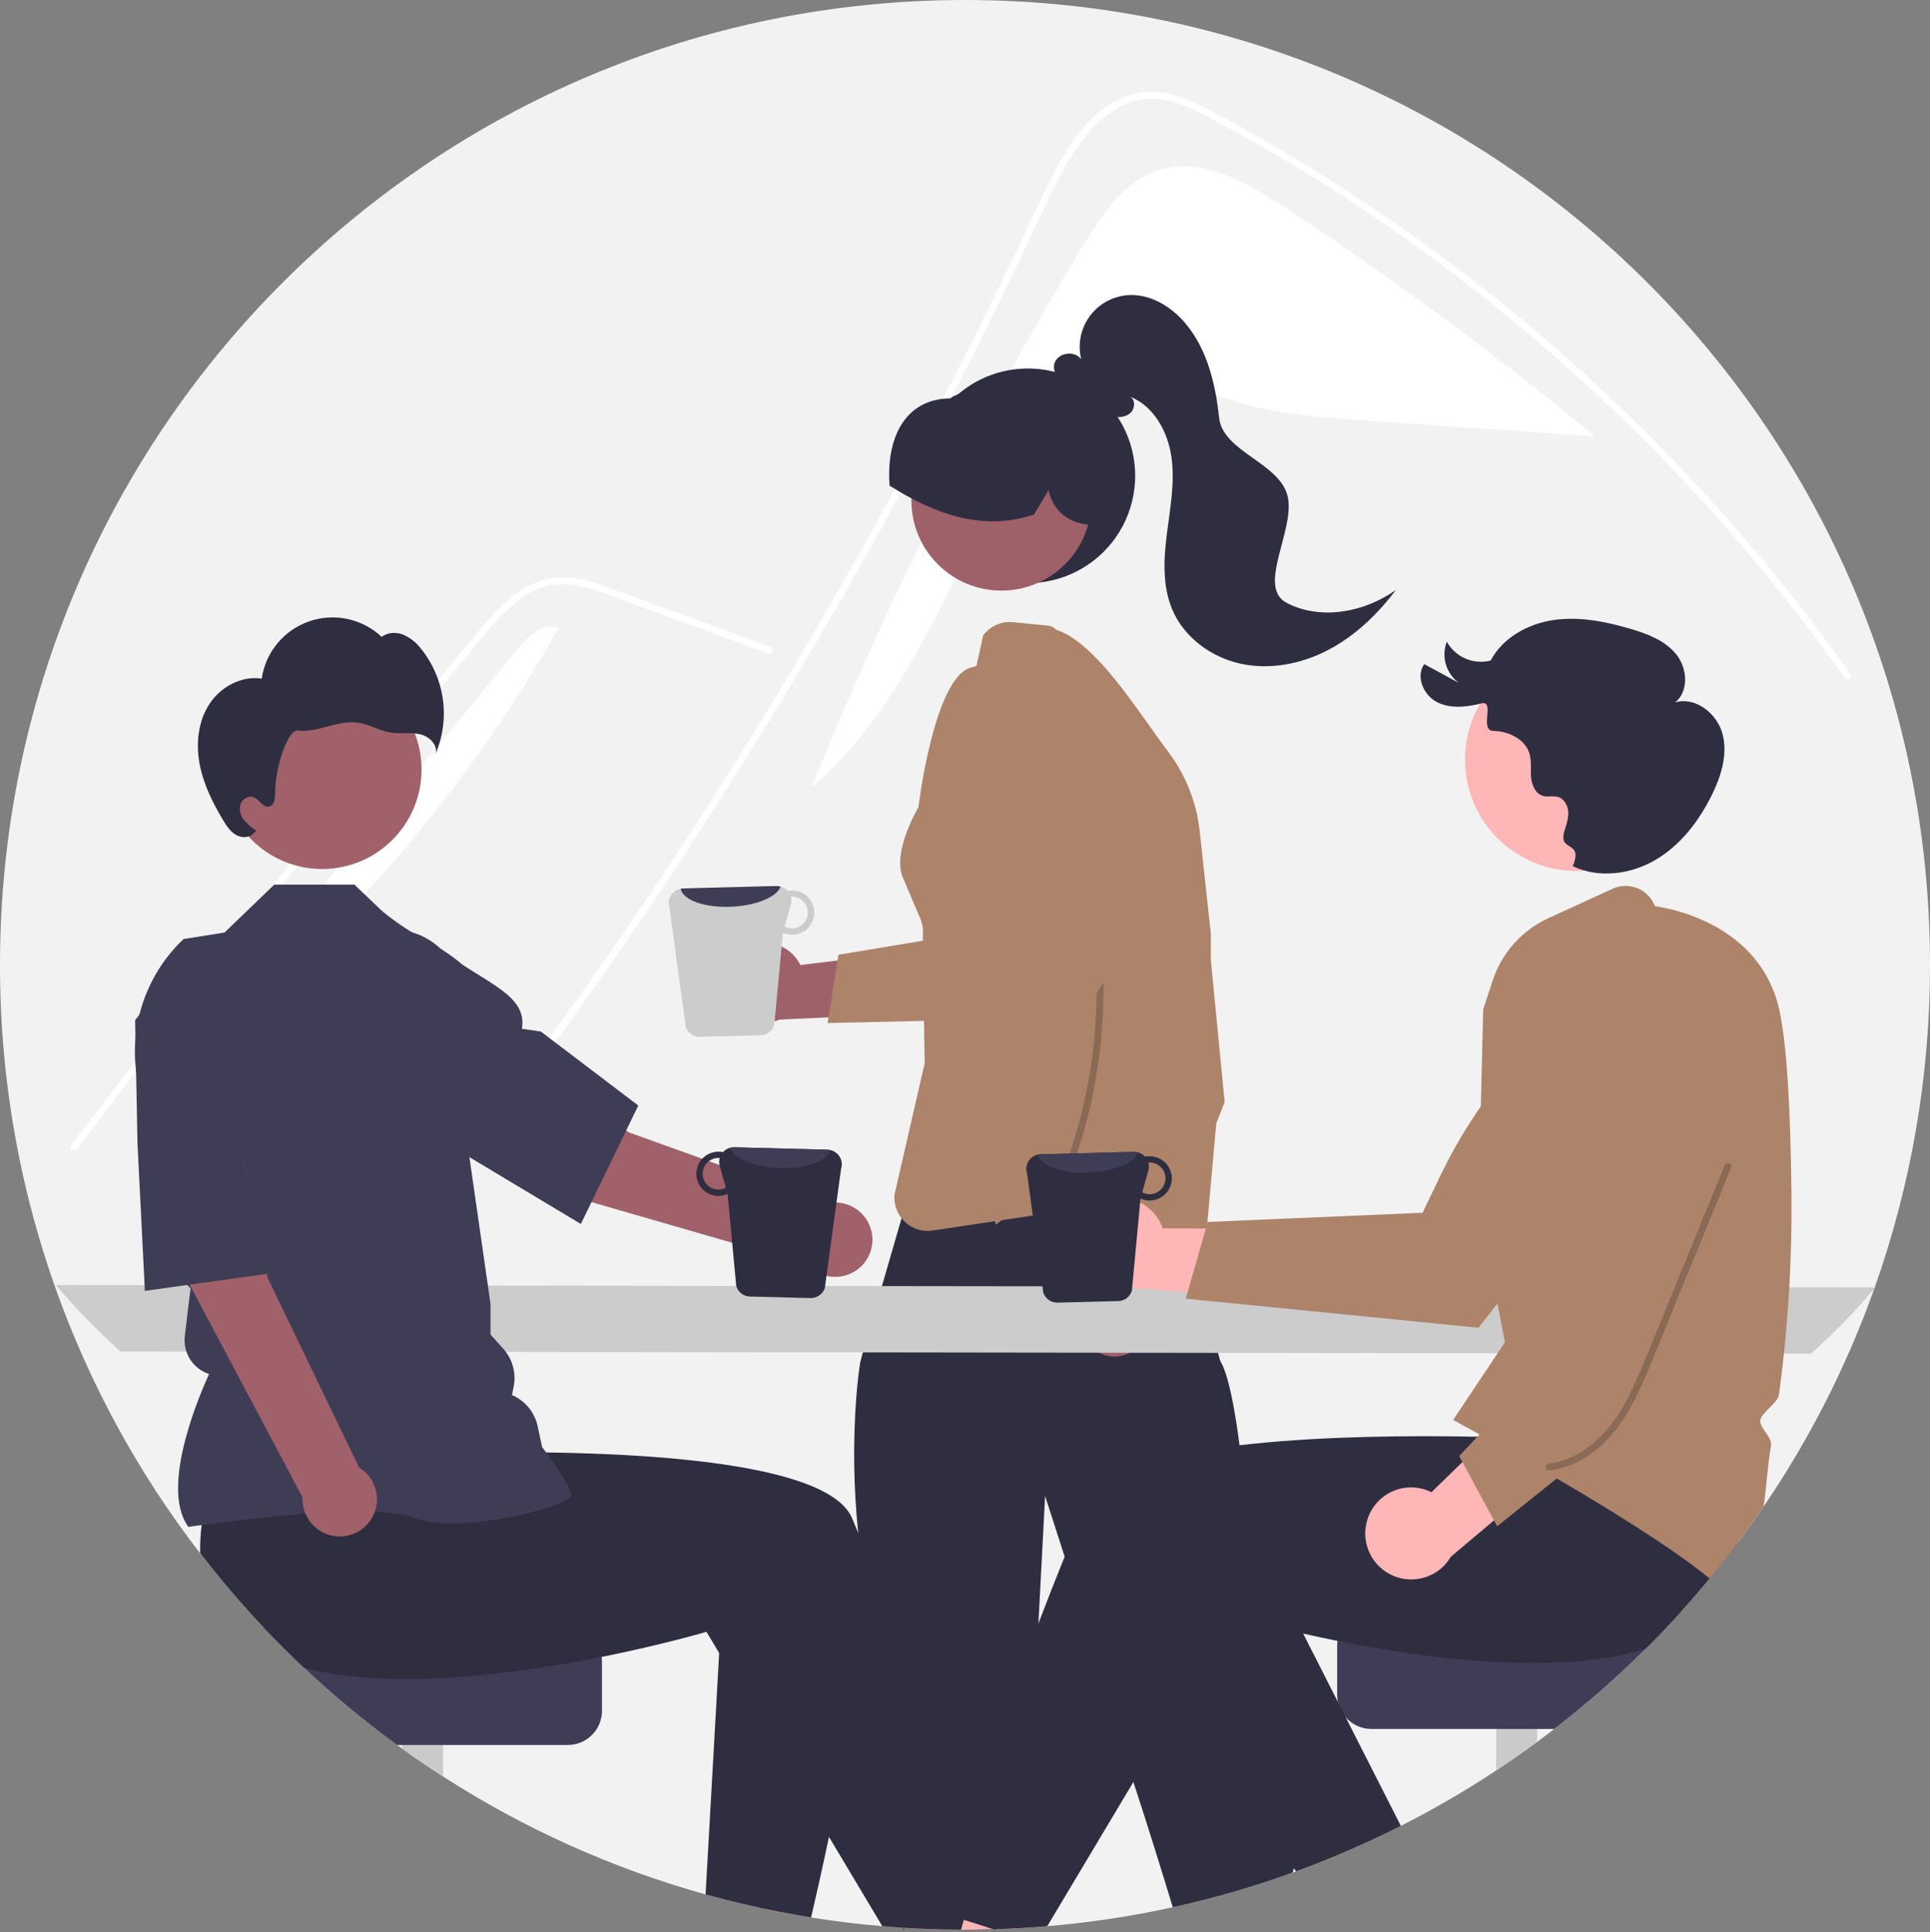 <svg width="842" height="843" viewBox="0 0 842 843" fill="none" xmlns="http://www.w3.org/2000/svg">
<rect x="0" y="0" width="842" height="843" fill="#808080" stroke="none"/>
<g clip-path="url(#clip0_935_8)">
<path d="M842 421C842.056 468.941 833.905 516.539 817.9 561.73C817.83 561.94 817.76 562.13 817.68 562.34V562.35C805.694 595.971 789.463 627.923 769.38 657.43C765.9 662.57 762.297 667.627 758.57 672.6C754.47 678.1 750.24 683.49 745.88 688.77C741.86 693.64 737.733 698.417 733.5 703.1C728.47 708.68 723.29 714.117 717.96 719.41C705.416 731.903 692.096 743.593 678.08 754.41C675.62 756.32 673.133 758.197 670.62 760.04C664.77 764.36 658.803 768.527 652.72 772.54C639.339 781.385 625.459 789.452 611.15 796.7C608.68 797.96 606.19 799.2 603.69 800.4C594.02 805.07 584.153 809.367 574.09 813.29C571.22 814.42 568.34 815.51 565.43 816.56C564.94 816.75 564.45 816.93 563.95 817.1C529.443 829.554 493.447 837.415 456.89 840.48C454.35 840.71 451.807 840.903 449.26 841.06C446.56 841.25 443.857 841.403 441.15 841.52C439.01 841.63 436.88 841.71 434.73 841.77C434.29 841.79 433.84 841.81 433.4 841.81C430.51 841.9 427.61 841.957 424.7 841.98C423.47 841.99 422.24 842 421 842C420.42 842 419.84 842 419.26 841.99C410.87 841.96 402.543 841.687 394.28 841.17C394.11 841.16 393.94 841.14 393.77 841.14C390.81 840.94 387.86 840.73 384.92 840.47C374.45 839.59 364.093 838.323 353.85 836.67C351.49 836.3 349.137 835.9 346.79 835.47C336.6 833.67 326.543 831.5 316.62 828.96C313.67 828.21 310.737 827.427 307.82 826.61C267.27 815.313 228.656 797.964 193.28 775.15C187.2 771.24 181.233 767.173 175.38 762.95C174.66 762.45 173.95 761.93 173.24 761.41C159.021 751.044 145.465 739.798 132.65 727.74C126.58 722.04 120.687 716.16 114.97 710.1C40.997 632.039 -0.161 528.543 -1.82496e-05 421C-1.82496e-05 188.49 188.49 0 421 0C653.51 0 842 188.49 842 421Z" fill="#F2F2F2"/>
<path d="M472.36 107.328C480.79 93.386 490.778 78.501 506.421 73.949C524.536 68.677 543.145 79.149 558.93 89.484C606.136 120.391 651.595 153.885 695.101 189.813L695.054 190.354C661.183 188.018 627.312 185.683 593.441 183.347C568.969 181.659 543.656 179.739 522.03 168.162C513.824 163.769 505.824 157.901 496.525 157.492C484.971 156.984 474.898 165.053 466.981 173.483C420.151 223.351 406.6 299.609 354.062 343.422C387.19 261.72 426.747 182.774 472.36 107.328Z" fill="white"/>
<path d="M184.505 530.292C189.684 523.753 191.8 522.222 196.908 515.622C238.501 461.827 277.596 406.216 314.191 348.787C339.048 309.784 362.672 270.031 385.064 229.53C395.724 210.275 406.092 190.869 416.168 171.312C423.986 156.148 431.63 140.893 439.1 125.548C441.236 121.165 443.312 116.762 445.377 112.349C450.244 101.971 455.02 91.542 460.149 81.305C465.992 69.637 473.106 57.405 483.837 49.566C488.721 45.852 494.56 43.605 500.674 43.088C509.409 42.523 517.47 46.13 525.047 50.07C580.484 78.978 632.384 115.22 679.327 156.46C726.39 197.793 768.457 244.489 804.67 295.597C805.778 297.179 808.398 295.667 807.28 294.076C802.876 287.849 798.386 281.689 793.808 275.597C755.818 225.037 712.006 179.128 663.277 138.818C639.151 118.856 613.889 100.309 587.618 83.27C574.247 74.605 560.624 66.346 546.75 58.493C539.758 54.534 532.734 50.624 525.591 46.957C518.588 43.36 511.152 40.125 503.152 40.004C475.927 39.581 461.831 70.413 452.148 91.159C449.106 97.688 446.026 104.197 442.909 110.686C431.13 135.321 418.899 159.732 406.213 183.917C398.384 198.849 390.384 213.694 382.212 228.452C356.781 274.408 329.751 319.433 301.122 363.528C263.197 421.937 225.574 473.535 182.369 528.156C181.18 529.668 183.306 531.824 184.505 530.292Z" fill="white"/>
<path d="M335.185 285.116L294.623 270.28L274.484 262.914C267.925 260.515 261.382 257.784 254.602 256.066C248.607 254.547 242.516 254.299 236.606 256.296C231.391 258.226 226.617 261.185 222.569 264.997C218.433 268.805 214.585 272.915 211.056 277.292C206.671 282.561 202.352 287.886 198.012 293.192C180.103 315.094 162.311 337.092 144.637 359.184C126.962 381.276 109.406 403.461 91.968 425.741C74.487 448.075 57.127 470.502 39.887 493.023C37.775 495.782 35.665 498.542 33.556 501.304C32.392 502.829 29.765 501.325 30.946 499.778C48.314 477.031 65.802 454.377 83.412 431.816C101.065 409.201 118.839 386.682 136.736 364.259C154.633 341.836 172.65 319.511 190.788 297.282C195.307 291.745 199.833 286.213 204.367 280.688C208.191 276.027 211.973 271.315 216.167 266.977C223.867 259.014 233.486 251.977 245.001 251.786C251.771 251.673 258.324 253.822 264.614 256.097C271.395 258.55 278.16 261.05 284.932 263.527L325.777 278.466L335.989 282.201C337.801 282.864 337.018 285.786 335.185 285.116Z" fill="white"/>
<path d="M224.096 285.264C228.089 280.404 232.406 275.315 238.378 273.34L243.954 273.56C201.509 348.562 144.185 414.097 75.498 466.145C125.031 405.851 174.564 345.558 224.096 285.264Z" fill="white"/>
<path d="M495.243 207.612C495.245 215.276 493.367 222.823 489.772 229.592C486.177 236.36 480.975 242.142 474.624 246.431C468.273 250.72 460.966 253.384 453.344 254.19C445.723 254.995 438.02 253.918 430.913 251.052C423.805 248.185 417.51 243.618 412.579 237.751C407.649 231.884 404.234 224.896 402.634 217.401C401.035 209.906 401.3 202.133 403.406 194.764C405.512 187.395 409.394 180.656 414.713 175.138C414.788 175.063 414.863 174.988 414.937 174.913C415.312 174.52 415.687 174.127 416.08 173.752C416.082 173.752 416.085 173.752 416.087 173.751C416.089 173.75 416.092 173.748 416.093 173.747C416.095 173.745 416.096 173.743 416.097 173.741C416.098 173.738 416.099 173.736 416.099 173.733C416.586 173.284 417.072 172.834 417.578 172.404C424.344 166.472 432.675 162.617 441.575 161.298C450.475 159.979 459.567 161.254 467.762 164.969C475.956 168.684 482.906 174.682 487.78 182.245C492.654 189.808 495.245 198.615 495.243 207.612Z" fill="#2F2E41"/>
<path d="M464.649 246.206C479.981 230.874 479.981 206.016 464.649 190.684C449.317 175.352 424.459 175.352 409.127 190.684C393.795 206.016 393.795 230.874 409.127 246.206C424.459 261.538 449.317 261.538 464.649 246.206Z" fill="#9E616A"/>
<path d="M464.94 180.69C458.858 174.999 451.293 171.139 443.115 169.554C434.937 167.969 426.478 168.723 418.71 171.73C418.48 171.82 418.25 171.92 418.02 172.03C418.01 172.03 418.01 172.04 418 172.04C417.25 172.35 416.49 172.67 415.76 173.02L415.31 173.24V173.3C415.23 173.36 415.14 173.43 415.05 173.49C414.866 173.661 414.643 173.785 414.4 173.85C406.85 173.95 400.7 176.51 396.14 181.46C390.05 188.06 387.19 198.73 388.07 211.51L388.09 211.9L388.43 212.12C391.65 214.13 394.7 215.9 397.64 217.45C399.38 218.38 401.07 219.23 402.75 220.01C402.95 220.1 403.15 220.2 403.35 220.29C420.35 228.14 435.9 229.56 450.84 224.59L451.12 224.5L457.47 213.86C458.124 217.495 459.873 220.844 462.482 223.458C465.091 226.073 468.436 227.828 472.07 228.49L474.71 228.96L478.58 229.64L478.74 228.91C482.58 211.61 477.03 192.24 464.94 180.69Z" fill="#2F2E41"/>
<path d="M561.387 263.091C548.027 256.195 565.21 231.168 561.757 216.535C558.304 201.902 533.44 197.195 531.856 182.244C530.272 167.293 526.546 151.872 516.68 140.527C510.376 133.278 501.086 127.926 491.522 128.834C488.286 129.141 485.154 130.142 482.34 131.769C479.526 133.396 477.095 135.61 475.214 138.261C473.332 140.912 472.044 143.937 471.437 147.13C470.831 150.323 470.919 153.61 471.697 156.766C468.974 152.908 461.927 153.744 460.182 158.133C458.631 162.035 462.057 166.761 466.089 167.106C471.365 173.621 477.406 180.536 485.671 181.85C488.334 182.273 491.326 181.963 493.271 180.096C495.215 178.228 495.366 174.495 493.06 173.1C503.447 177.226 509.536 188.456 511.078 199.526C512.619 210.595 510.486 221.795 509.081 232.883C507.676 243.971 507.071 255.634 511.418 265.931C516.555 278.096 528.381 286.815 541.286 289.611C554.192 292.407 567.937 289.674 579.619 283.517C591.301 277.36 601.042 267.96 609 257.422C595.292 267.156 576.327 270.803 561.387 263.091Z" fill="#2F2E41"/>
<path d="M409.593 428.003L382.475 613.181L530.504 602.024L486.197 419.853L409.593 428.003Z" fill="#FFB8B8"/>
<path d="M564.45 815.21C564.318 815.849 564.151 816.48 563.95 817.1C546.866 823.276 529.395 828.324 511.65 832.21C507.91 819.91 500.74 796.62 494.46 777.57C489.33 762.02 484.8 749.3 483.22 747.71C478.83 743.34 483.22 737.51 483.22 737.51L464.47 679.22L455.95 652.74L453.03 708.37L448.79 788.95L448.67 791.21C448.67 791.21 442.83 808.7 445.75 811.62C448.67 814.54 442.83 826.21 442.83 826.21L441.15 841.52C439.01 841.63 436.88 841.71 434.73 841.77L434 842L433.4 841.81C430.51 841.9 427.61 841.957 424.7 841.98C423.47 841.99 422.24 842 421 842C420.42 842 419.84 842 419.26 841.99C410.87 841.96 402.543 841.687 394.28 841.17L389.15 799.42L383.85 756.28C383.85 756.28 389.68 744.63 383.85 738.8C380.34 735.29 382.1 730.19 384.07 726.69C382.85 721.28 381.18 712.96 378.93 700.64C378.85 700.23 378.78 699.81 378.7 699.39C377.99 695.48 377.353 691.647 376.79 687.89C375.79 681.28 375.01 674.93 374.41 668.85C372.375 649.157 372.094 629.322 373.57 609.58C374.13 602.56 374.83 597.42 375.29 594.45C375.33 594.17 375.76 592.6 376.46 590.12C377.56 586.15 379.37 579.85 381.4 572.8C382.48 569.06 383.62 565.11 384.75 561.18C386.72 554.37 388.68 547.62 390.26 542.16V542.13C391.65 537.34 392.76 533.56 393.34 531.58C393.62 530.61 393.77 530.08 393.77 530.08C393.77 530.08 394.08 530.01 394.67 529.88C396.5 529.46 401.02 528.45 407.28 527.1C413.81 525.72 422.22 523.97 431.46 522.19C439.37 520.67 447.89 519.12 456.36 517.73C459.4 517.24 462.44 516.76 465.44 516.31C483.97 513.55 500.98 511.98 509.04 513.77C509.598 513.889 510.149 514.039 510.69 514.22C511.237 514.401 511.763 514.639 512.26 514.93C512.51 515.08 514.93 524.52 518.02 536.82C518.05 536.94 518.08 537.07 518.11 537.19C519.04 540.91 520.03 544.87 521.04 548.92C522.07 553.05 523.11 557.26 524.13 561.36C527.16 573.54 529.96 584.81 531.4 590.33C531.95 592.47 532.31 593.74 532.39 593.88C535.77 599.51 538.53 613.31 540.77 630.62C542.77 646.07 544.36 664.32 545.59 682.05C546.2 690.82 546.72 699.47 547.16 707.59C548.65 734.91 549.25 756.24 549.25 756.24C549.25 756.24 551.48 774.02 555.91 782.41C556.455 783.493 557.152 784.493 557.98 785.38C560.93 788.33 561.27 790.89 560.88 792.71C560.71 793.569 560.355 794.381 559.84 795.09C559.723 795.263 559.593 795.427 559.45 795.58C559.069 797.389 559.136 799.265 559.645 801.042C560.154 802.82 561.089 804.446 562.37 805.78C565.2 808.63 564.97 812.71 564.45 815.21Z" fill="#2F2E41"/>
<path d="M515.96 368.61C515.79 367.35 515.61 366.08 515.42 364.8C515.31 363.98 515.18 363.16 515.06 362.35C513.79 354.17 519.08 347.17 512.23 341.51C510.628 340.207 509.323 338.577 508.4 336.73L506.83 333.57L503.94 327.71L497.62 314.97L496.53 312.78C496.221 312.158 495.867 311.56 495.47 310.99C494.288 309.275 492.75 307.835 490.96 306.77L475.26 297.41C472.834 295.971 470.88 293.854 469.64 291.32L469.25 290.52C467.52 286.97 464.42 278.48 460.75 274.79L460.74 274.78C459.94 273.866 458.855 273.249 457.66 273.03L442.03 271.48C439.53 271.226 437.008 271.626 434.709 272.641C432.411 273.656 430.416 275.251 428.92 277.27L428.49 279.22L425.98 290.65L425.84 290.68C425.1 290.85 424.36 291.02 423.63 291.23C407.42 295.66 400.66 352.33 400.66 352.33C400.66 352.33 389.31 371.06 393.77 382.65L401.73 401.34C401.792 401.482 401.839 401.629 401.87 401.78C402.59 403.814 402.843 405.985 402.61 408.13L402.62 408.86L402.64 410.47L402.7 414.6L402.89 428.3L403.13 445.45L403.34 460.06L403.41 463.95L390.3 521C390.085 522.875 390.242 524.773 390.762 526.587C391.282 528.4 392.155 530.094 393.33 531.57L393.34 531.58C393.628 531.949 393.935 532.303 394.26 532.64L394.27 532.65C394.58 532.97 394.9 533.26 395.23 533.55C396.809 534.931 398.67 535.95 400.685 536.536C402.699 537.122 404.817 537.26 406.89 536.94L408.64 536.67H408.65L434.05 532.86H434.07L437.01 532.42H437.03L465.46 528.15H465.48L470.35 527.41C470.74 527.36 471.12 527.31 471.51 527.28L497.54 525.49C498.137 525.45 498.732 525.373 499.32 525.26H499.33C501.619 524.807 503.765 523.81 505.587 522.354C507.409 520.897 508.854 519.023 509.8 516.89C510.193 516.035 510.492 515.14 510.69 514.22C510.916 513.225 511.04 512.21 511.06 511.19L511.35 486.67L512.34 407.43C512.36 404.786 513.115 402.2 514.52 399.96C518.13 394.2 517.72 381.86 515.96 368.61Z" fill="#AD836A"/>
<path d="M472.317 580.243C471.951 578.222 472.032 576.146 472.555 574.16C473.079 572.174 474.031 570.327 475.345 568.749C476.66 567.17 478.304 565.9 480.163 565.026C482.021 564.152 484.049 563.696 486.103 563.691L502.342 516.482L518.177 537.032L500.328 578.712C500.108 582.163 498.63 585.413 496.175 587.848C493.719 590.282 490.455 591.73 487.002 591.919C483.55 592.108 480.148 591.024 477.441 588.872C474.734 586.72 472.911 583.65 472.317 580.243Z" fill="#9E616A"/>
<path d="M534.28 480.92L530.63 490.12L525.53 547.03C523.946 547.428 522.432 548.065 521.04 548.92C518.016 550.79 515.714 553.628 514.506 556.972C513.299 560.316 513.258 563.97 514.39 567.34L515.89 571.84L504.74 568.41L486.41 562.78L464.8 556.14L468.46 544.27C469.307 541.543 469.478 538.65 468.959 535.842C468.44 533.034 467.246 530.394 465.48 528.15C465.043 527.592 464.572 527.061 464.07 526.56L465.44 516.31L466.25 510.22L456.36 517.73L437.02 532.42H437.01L434.45 534.37C434.45 534.37 434.31 533.85 434.05 532.86C433.56 530.95 432.64 527.29 431.46 522.19C425.616 496.776 421.312 471.033 418.57 445.1C417.97 439.26 417.45 433.28 417.03 427.21C416.6 420.96 416.28 414.62 416.11 408.24C414.67 356.31 422.65 301.87 456 274.03C457.613 274.041 459.214 274.297 460.75 274.79C474.25 278.94 489.06 299.22 499.3 313.73C501.72 317.16 503.88 320.26 505.71 322.75L510.14 328.78C516.189 337.019 520.375 346.474 522.41 356.49C522.84 358.61 523.177 360.757 523.42 362.93L528.26 407.45V418.92L534.28 480.92Z" fill="#AD836A"/>
<path d="M24.39 560.727C33.077 571.021 42.473 580.694 52.51 589.677L790.09 590.677C800.126 581.694 809.522 572.021 818.21 561.727L24.39 560.727Z" fill="#CCCCCC"/>
<path d="M424.7 841.98C423.47 841.99 422.24 842 421 842C420.42 842 419.84 842 419.26 841.99C410.87 841.96 402.543 841.687 394.28 841.17L394.48 842.8L393.77 841.14L377.92 804.24L389.15 799.42L409.75 790.57L416 812.06L421.98 832.64L423.76 838.74L424.7 841.98Z" fill="#FFB6B6"/>
<path d="M351.27 799.14L346.79 835.47C336.6 833.67 326.543 831.5 316.62 828.96V799.15L351.27 799.14Z" fill="#FFB6B6"/>
<path d="M193.28 732.18V775.15C187.2 771.24 181.233 767.173 175.38 762.95V732.18H193.28Z" fill="#CACACA"/>
<path d="M262.63 725.02V746.49C262.629 750.445 261.058 754.238 258.262 757.035C255.467 759.833 251.675 761.406 247.72 761.41H173.24C159.021 751.044 145.465 739.798 132.65 727.74C126.58 722.04 120.687 716.16 114.97 710.1H247.72C251.674 710.105 255.465 711.679 258.261 714.477C261.056 717.274 262.627 721.066 262.63 725.02Z" fill="#3F3D56"/>
<path d="M437.18 840.99L434.73 841.77L434 842L433.4 841.81C430.51 841.9 427.61 841.957 424.7 841.98C423.47 841.99 422.24 842 421 842C420.42 842 419.84 842 419.26 841.99C410.87 841.96 402.543 841.687 394.28 841.17L394.48 842.8L393.77 841.14C390.81 840.94 387.86 840.73 384.92 840.47L361.65 801.5L313.76 721.31L308.21 712.02C308.21 712.02 289.28 717.62 262.49 722.99C242.3 727.05 217.65 730.96 193.28 732.24C187.27 732.56 181.28 732.72 175.38 732.67C160.13 732.57 145.48 731.14 132.65 727.74C126.58 722.04 120.687 716.16 114.97 710.1C105.225 699.795 96.007 689.005 87.35 677.77C87.233 673.646 87.444 669.52 87.98 665.43C88.07 664.75 88.16 664.06 88.27 663.36L91 617L111.28 614.32L142.14 610.24L175.57 605.82L179.25 634.64C179.25 634.64 205.28 633.32 238.26 633.76C291.23 634.48 362.11 639.76 371.71 662.42C372.61 664.55 373.51 666.7 374.41 668.85C393.05 713.5 410.17 761.07 421.8 794.87C424.02 801.31 426.03 807.24 427.82 812.56C433.73 830.13 437.18 840.99 437.18 840.99Z" fill="#2F2E41"/>
<path d="M380.48 687.97C379.99 692.21 379.473 696.433 378.93 700.64C374.13 737.85 367.52 773.39 361.65 801.5C358.78 815.22 356.08 827.16 353.85 836.67C351.49 836.3 349.137 835.9 346.79 835.47C336.6 833.67 326.543 831.5 316.62 828.96C313.67 828.21 310.737 827.427 307.82 826.61L313.76 721.31L315.72 686.48L376.79 687.89L380.48 687.97Z" fill="#2F2E41"/>
<path d="M478.675 525.099C481.221 523.677 484.049 522.83 486.958 522.619C489.867 522.407 492.787 522.836 495.513 523.876C498.238 524.915 500.702 526.539 502.732 528.634C504.762 530.729 506.308 533.243 507.261 536L578.163 536.084L557.843 566.819L493.628 562.027C488.891 563.321 483.843 562.832 479.442 560.653C475.041 558.474 471.593 554.757 469.749 550.205C467.906 545.653 467.797 540.583 469.442 535.956C471.087 531.329 474.372 527.466 478.675 525.099Z" fill="#FFB6B6"/>
<path d="M517.331 566.664L645.028 579.35L645.365 578.919C646.009 578.095 709.93 496.273 720.67 476.795C727.278 465.093 729.684 451.482 727.49 438.224L727.416 437.9L727.162 437.685C721.954 433.32 715.415 430.861 708.622 430.712C701.829 430.563 695.187 432.733 689.793 436.865C663.857 456.953 642.944 482.794 628.705 512.349L620.626 529.17L526.915 533.19L517.331 566.664Z" fill="#AD836A"/>
<path d="M468.08 797.24L449.26 841.06C446.56 841.25 443.857 841.403 441.15 841.52C439.01 841.63 436.88 841.71 434.73 841.77L434 842L433.4 841.81C430.51 841.9 427.61 841.957 424.7 841.98C423.47 841.99 422.24 842 421 842C420.42 842 419.84 842 419.26 841.99L420.51 837.71L421.98 832.64L427.82 812.56L436.25 783.57L448.79 788.95L468.08 797.24Z" fill="#FFB6B6"/>
<path d="M603.69 800.4C594.02 805.07 584.153 809.367 574.09 813.29L564.25 796.74L595.97 782.81L603.69 800.4Z" fill="#FFB6B6"/>
<path d="M670.62 725.18V760.04C664.77 764.36 658.803 768.527 652.72 772.54V725.18H670.62Z" fill="#CACACA"/>
<path d="M733.5 703.1C728.47 708.68 723.29 714.117 717.96 719.41C705.415 731.903 692.096 743.593 678.08 754.41H598.28C596.161 754.41 594.067 753.958 592.137 753.084C590.207 752.21 588.487 750.933 587.09 749.34L587.08 749.31C585.416 747.432 584.259 745.16 583.72 742.71L583.71 742.69C583.484 741.638 583.37 740.566 583.37 739.49V718.02C583.372 714.066 584.944 710.274 587.739 707.477C590.535 704.679 594.325 703.105 598.28 703.1H733.5Z" fill="#3F3D56"/>
<path d="M766.38 619.3L757.73 656.36C758.576 661.729 758.857 667.172 758.57 672.6C754.47 678.1 750.24 683.49 745.88 688.77C741.86 693.64 737.733 698.417 733.5 703.1C728.47 708.68 723.29 714.117 717.96 719.41C704.08 723.77 687.72 725.55 670.62 725.67C664.72 725.72 658.73 725.56 652.72 725.24C628.35 723.96 603.7 720.05 583.51 715.99C578.17 714.93 573.15 713.85 568.53 712.8C559.78 710.83 552.46 708.99 547.16 707.59C541.19 706.03 537.79 705.02 537.79 705.02L515.08 743.05L494.46 777.57L456.89 840.48C454.35 840.71 451.807 840.903 449.26 841.06C446.56 841.25 443.857 841.403 441.15 841.52C439.01 841.63 436.88 841.71 434.73 841.77L434 842L433.4 841.81L423.76 838.74L420.51 837.71L408.82 833.99C408.82 833.99 411.43 825.77 416 812.06C417.68 807.03 419.62 801.25 421.8 794.87C429.67 771.81 440.58 740.84 453.03 708.37C456.72 698.73 460.54 688.95 464.47 679.22C467.69 671.23 470.97 663.27 474.29 655.42C480.06 641.81 507.94 634.47 540.77 630.62C542.44 630.43 544.12 630.24 545.81 630.06C562.54 628.3 580.29 627.39 596.89 626.97C605.2 626.76 613.22 626.68 620.68 626.67C623.09 626.67 625.433 626.677 627.71 626.69H627.72C633.87 626.72 639.53 626.81 644.51 626.91C645.48 626.93 646.42 626.96 647.34 626.98H647.35C647.97 626.99 648.58 627.01 649.18 627.02C660.07 627.3 666.75 627.64 666.75 627.64L669.34 607.32L669.87 603.22L670.37 599.32V599.31L670.43 598.82L670.84 598.81L678.04 598.67L738.56 597.49L771.62 596.84L766.38 619.3Z" fill="#2F2E41"/>
<path d="M611.15 796.7C608.68 797.96 606.19 799.2 603.69 800.4C594.02 805.07 584.153 809.367 574.09 813.29C571.22 814.42 568.34 815.51 565.43 816.56C565.11 816.11 564.78 815.66 564.45 815.21C550.57 796.16 532.93 771.02 515.08 743.05C507.61 731.35 500.1 719.15 492.81 706.69L545.59 682.05L551.51 679.29L568.53 712.8L583.71 742.69L587.09 749.34L611.15 796.7Z" fill="#2F2E41"/>
<path d="M687.762 380.051C714.617 380.051 736.387 358.281 736.387 331.426C736.387 304.571 714.617 282.8 687.762 282.8C660.907 282.8 639.136 304.571 639.136 331.426C639.136 358.281 660.907 380.051 687.762 380.051Z" fill="#FFB6B6"/>
<path d="M686.153 377.94C697.522 383.395 711.515 381.547 722.369 375.13C733.223 368.712 741.211 358.245 746.793 346.939C750.881 338.658 753.851 329.175 751.484 320.248C749.116 311.322 739.672 303.843 730.824 306.487C736.886 301.606 736.179 291.54 731.281 285.491C726.382 279.443 718.654 276.535 711.186 274.343C700.348 271.162 688.96 268.917 677.782 270.544C666.605 272.171 655.6 278.223 650.341 288.218C646.69 289.159 642.83 288.862 639.366 287.375C635.902 285.887 633.029 283.292 631.197 279.997C629.979 283.165 629.838 286.646 630.798 289.901C631.757 293.157 633.763 296.005 636.504 298.006L621.366 289.793C617.507 295.143 621.013 303.301 626.872 306.331C632.731 309.361 639.812 308.553 646.206 306.934C652.6 305.315 645.056 318.818 651.651 318.948C658.246 319.078 665.379 322.529 667.267 328.849C668.256 332.159 667.68 335.714 667.972 339.156C668.264 342.599 669.913 346.418 673.249 347.314C675.357 347.881 677.663 347.13 679.753 347.759C682.344 348.539 683.924 351.311 684.152 354.007C684.38 356.704 683.534 359.362 682.699 361.936C679.4 372.108 689.989 366.406 686.689 376.578L686.153 377.94Z" fill="#2F2E41"/>
<path d="M781.56 521.57C781.16 481.41 779.34 454.04 776.16 440.21C767.62 403.03 728.17 396.25 721.99 395.41C721.332 393.658 720.32 392.059 719.017 390.715C717.715 389.37 716.15 388.308 714.419 387.594C712.689 386.88 710.83 386.53 708.958 386.566C707.087 386.601 705.242 387.021 703.54 387.8L675.51 400.64C669.823 403.253 664.735 407.007 660.56 411.669C656.385 416.331 653.212 421.801 651.24 427.74L647.08 440.44L644.99 525.67L651.89 561.52L651.9 561.54L656.55 585.69L653.35 590.49L635.08 617.89L634.77 618.37L634.76 618.38L633.96 619.57C635.07 620.18 636.17 620.78 637.25 621.38C640.05 622.92 642.78 624.43 645.44 625.91C646.08 626.27 646.71 626.62 647.34 626.98H647.35C647.75 627.2 648.15 627.42 648.54 627.64C658.52 633.22 667.603 638.39 675.79 643.15C676.93 643.81 678.06 644.47 679.17 645.12C716.97 667.23 736.13 680.77 745.88 688.77C750.24 683.49 754.47 678.1 758.57 672.6C762.29 667.63 765.893 662.573 769.38 657.43C769.99 653.41 770.4 649.39 770.8 645.45C771.28 640.71 771.78 635.8 772.62 630.97C772.99 628.83 771.57 626.8 770.2 624.84C768.93 623.01 767.73 621.29 767.98 619.67C768.24 618 770.08 616.18 771.87 614.41C773.82 612.47 775.84 610.47 776.13 608.36C776.93 602.48 777.64 596.58 778.26 590.66C779.28 581.03 780.063 571.37 780.61 561.68C781.38 548.3 781.697 534.93 781.56 521.57Z" fill="#AD836A"/>
<path d="M596.462 663.33C597.287 660.532 598.714 657.948 600.645 655.762C602.575 653.575 604.962 651.839 607.636 650.674C610.311 649.51 613.208 648.946 616.124 649.022C619.039 649.099 621.903 649.813 624.513 651.116L675.227 601.566L682.215 637.742L632.984 679.25C630.505 683.489 626.557 686.671 621.888 688.194C617.219 689.717 612.154 689.474 607.652 687.511C603.15 685.549 599.525 682.003 597.463 677.547C595.4 673.09 595.044 668.031 596.462 663.33Z" fill="#FFB6B6"/>
<path d="M653.163 665.978L753.271 585.692L753.21 585.149C753.094 584.11 741.512 480.927 735.556 459.496C732.089 446.513 724.285 435.105 713.44 427.168L713.161 426.988L712.829 427.012C706.055 427.538 699.662 430.356 694.704 435.003C689.747 439.65 686.521 445.847 685.558 452.573C681.083 485.072 684.223 518.167 694.729 549.245L700.727 566.915L636.589 635.356L653.163 665.978Z" fill="#AD836A"/>
<path d="M140.514 379.179C164.477 379.179 183.903 359.753 183.903 335.79C183.903 311.828 164.477 292.402 140.514 292.402C116.551 292.402 97.126 311.828 97.126 335.79C97.126 359.753 116.551 379.179 140.514 379.179Z" fill="#A0616A"/>
<path d="M82.221 666.264L81.984 665.932C69.345 648.237 88.354 605.716 91.221 599.552C87.817 598.448 84.901 596.197 82.969 593.183C81.038 590.17 80.211 586.58 80.629 583.025L81.865 572.519L83.153 562.214L73.924 552.985L73.898 552.755L68.587 506.28L60.864 475.412C57.954 463.743 58.202 451.51 61.583 439.968C64.963 428.427 71.354 417.993 80.099 409.737L97.95 406.902L119.644 386H154.628L166.623 397.461C190.206 416.792 195.805 408.394 222.398 444.784L203.357 494.949L214 568.937L214.006 582.327L219.55 588.487C221.546 590.706 222.997 593.361 223.787 596.24C224.576 599.119 224.682 602.143 224.097 605.07L223.368 608.714C226.185 609.922 228.672 611.787 230.62 614.154C232.567 616.521 233.919 619.32 234.561 622.318L236.508 631.402C238.174 633.6 249.168 648.26 249.168 652.267C249.168 652.869 248.724 653.451 247.771 654.096C240.278 659.169 198.866 669.512 180.538 662.178C161.015 654.372 83.406 666.083 82.624 666.202L82.221 666.264Z" fill="#3F3D56"/>
<path d="M60.178 490.259L96.255 483.197C109.597 503.122 116.759 557.604 116.759 557.604L156.646 640.323C159.098 641.813 161.111 643.925 162.48 646.446C163.85 648.966 164.527 651.805 164.443 654.672C164.358 657.539 163.515 660.333 162 662.769C160.485 665.204 158.351 667.195 155.816 668.538C153.281 669.88 150.435 670.527 147.569 670.412C144.703 670.297 141.918 669.425 139.499 667.884C137.08 666.343 135.112 664.188 133.796 661.639C132.481 659.09 131.864 656.237 132.009 653.372L79.987 555.365L60.178 490.259Z" fill="#A0616A"/>
<path d="M59.976 498.819L58.951 445.198L75.928 422.486C79.277 418.039 83.803 414.618 88.995 412.608C94.187 410.599 99.837 410.082 105.307 411.115C112.713 412.565 119.292 416.774 123.713 422.89C128.134 429.005 130.069 436.572 129.125 444.059C126.243 466.764 119.701 495.177 104.9 501.606L104.75 501.671L120.09 555.32L63.202 563.266L59.976 498.819Z" fill="#3F3D56"/>
<path d="M274.239 494.081C274.239 494.081 230.945 460.24 207.463 455.378L186.68 485.701L242.887 520.147L352.318 551.788C354.235 553.916 356.68 555.499 359.406 556.377C362.132 557.254 365.042 557.395 367.84 556.785C370.638 556.174 373.225 554.834 375.337 552.901C377.45 550.968 379.014 548.51 379.869 545.777C380.725 543.043 380.842 540.133 380.209 537.34C379.576 534.547 378.216 531.971 376.265 529.874C374.315 527.777 371.845 526.233 369.105 525.399C366.365 524.565 363.453 524.472 360.665 525.127L274.239 494.081Z" fill="#A0616A"/>
<path d="M198.069 500.881L152.95 471.891L143.529 445.145C141.698 439.888 141.375 434.223 142.595 428.792C143.815 423.36 146.529 418.378 150.432 414.408C155.759 409.063 162.917 405.939 170.459 405.67C178.001 405.4 185.363 408.004 191.058 412.955C208.318 427.986 230.561 433.023 227.664 448.898L235.974 450.111L278.467 482.383L253.409 534.07L198.069 500.881Z" fill="#3F3D56"/>
<path d="M91.3 307.281C96.172 299.744 105.315 294.721 114.178 296.132C115.003 290.476 117.364 285.154 121.004 280.747C124.643 276.339 129.423 273.015 134.821 271.136C140.22 269.257 146.03 268.894 151.62 270.089C157.21 271.283 162.366 273.988 166.525 277.91C169.134 275.833 172.927 275.724 176.025 276.959C179.076 278.346 181.729 280.476 183.743 283.154C188.829 289.497 192.1 297.099 193.208 305.153C194.316 313.207 193.219 321.411 190.034 328.89C191.117 324.953 187.171 321.248 183.184 320.364C179.197 319.481 175.014 320.317 170.971 319.741C165.788 319.004 161.13 315.998 155.94 315.321C151.577 314.752 147.191 315.871 142.937 316.992C138.683 318.113 134.307 319.256 129.939 318.737C125.57 318.219 119.943 334.774 120.018 346.435C120.033 348.645 119.578 351.482 117.418 351.951C114.759 352.528 113.217 348.858 110.686 347.858C108.431 346.966 105.727 348.618 104.942 350.912C104.623 352.085 104.589 353.318 104.842 354.507C105.096 355.697 105.63 356.808 106.4 357.749C107.956 359.615 109.803 361.217 111.87 362.494L110.827 363.361C109.093 365.652 105.496 365.752 102.996 364.334C100.497 362.917 98.855 360.395 97.374 357.932C92.75 350.241 88.693 342.046 87.061 333.221C85.429 324.396 86.428 314.819 91.3 307.281Z" fill="#2F2E41"/>
<path opacity="0.2" d="M472.335 380.197C476.737 398.533 478.767 417.358 478.377 436.21C478.002 455.065 475.245 473.797 470.17 491.96C467.307 502.217 463.695 512.25 459.363 521.979C458.583 523.727 461.168 525.255 461.954 523.493C469.774 505.963 475.303 487.499 478.406 468.557C481.521 449.61 482.22 430.344 480.486 411.221C479.504 400.501 477.747 389.866 475.228 379.399C474.776 377.523 471.883 378.318 472.335 380.197Z" fill="black"/>
<path opacity="0.2" d="M752.428 508.502L727.35 569.72C723.314 579.572 719.397 589.485 715.197 599.269C711.415 608.078 707.103 616.925 700.737 624.187C694.312 631.518 685.67 637.468 675.796 638.631C673.902 638.854 673.879 641.857 675.796 641.631C684.815 640.569 692.899 636.085 699.427 629.884C706.487 623.179 711.462 614.638 715.523 605.873C720.05 596.103 723.9 586.002 727.98 576.041L740.802 544.742L755.321 509.3C756.052 507.515 753.151 506.737 752.428 508.502Z" fill="black"/>
<path d="M455.16 564.068C455.6 565.35 456.436 566.461 457.547 567.239C458.658 568.017 459.987 568.423 461.343 568.399L487.835 567.717C489.201 567.69 490.522 567.222 491.6 566.383C492.678 565.543 493.455 564.378 493.816 563.06L497.564 522.973C498.895 523.575 500.343 523.873 501.802 523.843C503.071 523.812 504.32 523.53 505.48 523.015C506.64 522.501 507.687 521.763 508.561 520.843C509.435 519.924 510.12 518.841 510.576 517.657C511.032 516.473 511.25 515.211 511.218 513.943C511.186 512.674 510.905 511.425 510.39 510.265C509.875 509.105 509.137 508.059 508.218 507.184C507.299 506.31 506.216 505.625 505.032 505.169C503.848 504.713 502.586 504.495 501.318 504.527C500.734 504.525 500.152 504.586 499.581 504.707C498.961 504.036 498.206 503.502 497.367 503.14C496.528 502.778 495.622 502.595 494.707 502.604L453.957 503.657C453.619 503.669 453.282 503.711 452.952 503.782C452.058 503.948 451.21 504.304 450.466 504.826C449.721 505.347 449.097 506.023 448.636 506.806C448.174 507.589 447.885 508.462 447.789 509.366C447.693 510.269 447.792 511.184 448.078 512.046L455.16 564.068ZM498.333 520.251L501.001 510.698C501.304 509.595 501.311 508.431 501.021 507.324C501.151 507.323 501.265 507.262 501.394 507.262C503.223 507.224 504.993 507.913 506.315 509.178C507.637 510.442 508.403 512.18 508.446 514.009C508.489 515.838 507.804 517.609 506.543 518.934C505.282 520.26 503.547 521.031 501.718 521.079C500.535 521.116 499.365 520.829 498.333 520.251Z" fill="#2F2E41"/>
<path d="M452.952 503.782C453.82 508.746 463.581 512.235 475.318 511.629C486.11 511.132 494.935 507.342 496.552 502.85C495.953 502.673 495.331 502.59 494.707 502.604L453.957 503.657C453.619 503.669 453.282 503.711 452.952 503.782Z" fill="#3F3D56"/>
<path d="M366.922 510.046C367.208 509.184 367.307 508.27 367.211 507.366C367.115 506.462 366.826 505.589 366.364 504.806C365.903 504.023 365.279 503.348 364.534 502.826C363.79 502.304 362.942 501.948 362.048 501.782C361.717 501.711 361.381 501.669 361.043 501.657L320.293 500.604C319.378 500.595 318.472 500.778 317.633 501.14C316.793 501.502 316.039 502.036 315.419 502.707C314.848 502.586 314.266 502.525 313.682 502.527C311.121 502.463 308.639 503.418 306.782 505.184C304.925 506.95 303.846 509.381 303.782 511.943C303.717 514.504 304.673 516.986 306.439 518.843C308.205 520.7 310.636 521.779 313.197 521.843C314.657 521.873 316.105 521.575 317.435 520.973L321.184 561.06C321.545 562.378 322.322 563.543 323.4 564.383C324.478 565.222 325.799 565.69 327.165 565.717L353.657 566.399C355.013 566.423 356.342 566.017 357.453 565.239C358.564 564.461 359.4 563.35 359.84 562.068L366.922 510.046ZM313.282 519.079C311.453 519.031 309.718 518.26 308.457 516.934C307.195 515.609 306.511 513.838 306.554 512.009C306.597 510.18 307.363 508.442 308.685 507.178C310.007 505.913 311.776 505.224 313.605 505.262C313.735 505.262 313.849 505.323 313.979 505.324C313.688 506.431 313.695 507.595 313.999 508.698L316.667 518.251C315.635 518.829 314.464 519.116 313.282 519.079Z" fill="#2F2E41"/>
<path d="M362.048 501.782C361.18 506.746 351.419 510.235 339.682 509.629C328.89 509.132 320.065 505.342 318.448 500.85C319.047 500.673 319.669 500.59 320.293 500.604L361.043 501.657C361.381 501.669 361.717 501.711 362.048 501.782Z" fill="#3F3D56"/>
<path d="M323.429 414.701C325.47 413.21 327.814 412.184 330.295 411.696C332.776 411.209 335.333 411.271 337.788 411.879C340.242 412.486 342.533 413.625 344.5 415.214C346.466 416.803 348.061 418.804 349.17 421.075L410.184 413.694L395.931 442.275L340.177 444.902C336.237 446.513 331.842 446.623 327.827 445.211C323.811 443.799 320.453 440.963 318.389 437.241C316.324 433.518 315.697 429.167 316.626 425.013C317.555 420.859 319.975 417.19 323.429 414.701Z" fill="#9E616A"/>
<path d="M522.41 356.49C520.61 360.02 518.42 364.13 515.96 368.61C507.32 384.4 495.45 404.78 486.31 420.29C478.5 433.52 472.67 443.22 472.51 443.49L472.26 443.89L418.57 445.1L407.05 445.36L403.13 445.45L361.06 446.4L361.46 443.9L365.39 419.12L365.79 416.59L402.64 410.47L416.11 408.24L445.99 403.28L451.18 387.96C460.321 361.033 475.597 336.6 495.8 316.59C496.39 316.02 496.99 315.48 497.62 314.97C498.17 314.53 498.73 314.11 499.3 313.73C501.72 317.16 503.88 320.26 505.71 322.75L510.14 328.78C516.189 337.019 520.375 346.474 522.41 356.49Z" fill="#AD836A"/>
<path d="M299.16 448.068C299.6 449.35 300.436 450.461 301.547 451.239C302.658 452.017 303.987 452.423 305.343 452.399L331.835 451.717C333.201 451.69 334.522 451.222 335.6 450.383C336.678 449.543 337.455 448.378 337.816 447.06L341.564 406.973C342.895 407.575 344.343 407.873 345.802 407.843C348.364 407.779 350.795 406.7 352.561 404.843C354.327 402.986 355.283 400.504 355.218 397.943C355.154 395.381 354.075 392.95 352.218 391.184C350.361 389.419 347.879 388.463 345.318 388.527C344.734 388.525 344.152 388.586 343.581 388.707C342.961 388.036 342.207 387.502 341.367 387.14C340.528 386.778 339.622 386.595 338.707 386.604L297.957 387.657C297.619 387.669 297.282 387.711 296.952 387.782C296.058 387.948 295.21 388.304 294.466 388.826C293.721 389.347 293.097 390.023 292.636 390.806C292.174 391.589 291.885 392.462 291.789 393.366C291.693 394.269 291.792 395.184 292.078 396.046L299.16 448.068ZM342.333 404.251L345.001 394.698C345.304 393.595 345.311 392.431 345.021 391.324C345.151 391.323 345.265 391.262 345.394 391.262C347.223 391.224 348.993 391.913 350.315 393.178C351.637 394.442 352.403 396.18 352.446 398.009C352.489 399.838 351.805 401.609 350.543 402.934C349.282 404.26 347.547 405.031 345.718 405.079C344.535 405.116 343.365 404.829 342.333 404.251Z" fill="#CCCCCC"/>
<path d="M296.952 387.782C297.82 392.746 307.581 396.235 319.318 395.629C330.11 395.132 338.935 391.342 340.552 386.85C339.953 386.673 339.331 386.59 338.707 386.604L297.957 387.657C297.619 387.669 297.282 387.711 296.952 387.782Z" fill="#3F3D56"/>
</g>
<defs>
<clipPath id="clip0_935_8">
<rect width="842" height="842.8" fill="white"/>
</clipPath>
</defs>
</svg>
